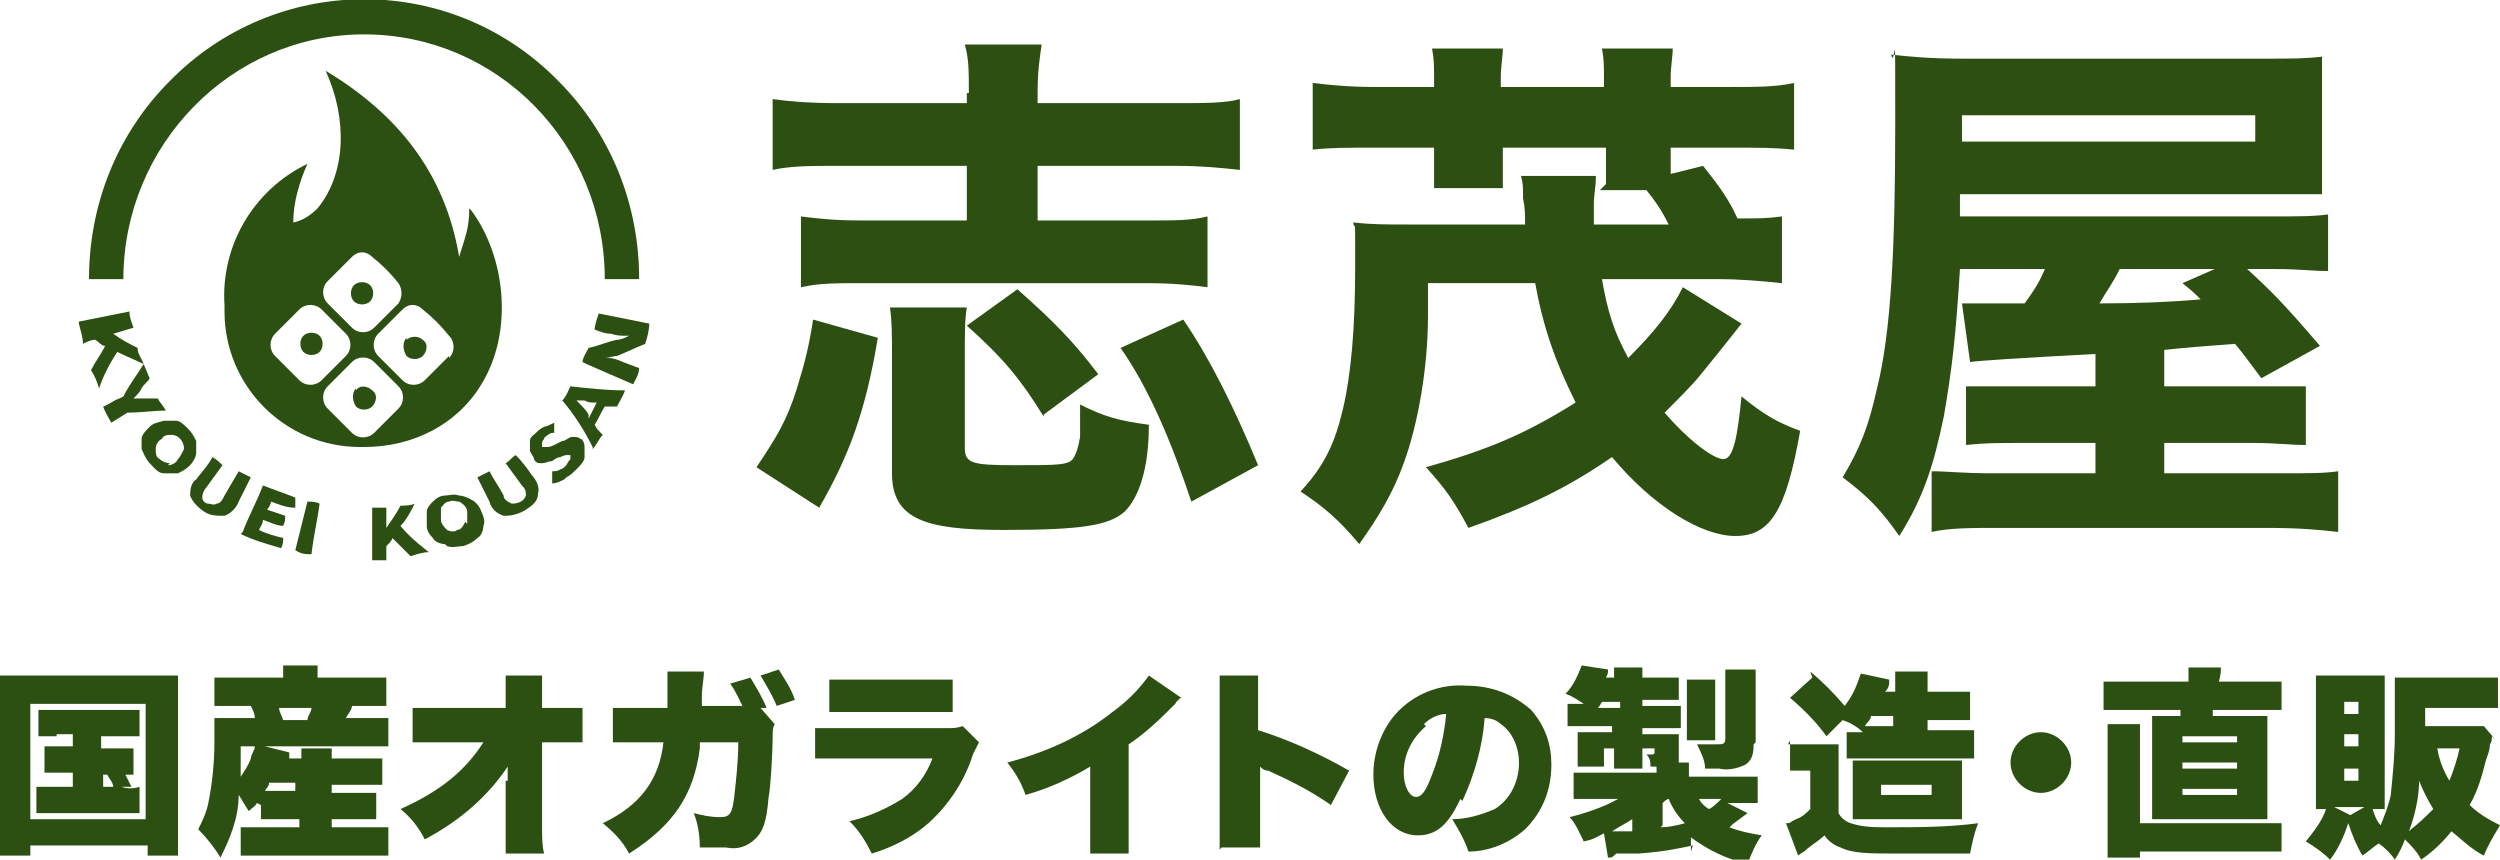 <?xml version="1.0" encoding="UTF-8"?>
<svg id="_レイヤー_2" data-name="レイヤー 2" xmlns="http://www.w3.org/2000/svg" width="123.6" height="42.5" viewBox="0 0 123.6 42.5">
  <defs>
    <style>
      .cls-1 {
        fill: #2c5012;
      }

      .cls-1, .cls-2 {
        stroke-width: 0px;
      }

      .cls-2 {
        fill: #2d5012;
      }
    </style>
  </defs>
  <g id="_レイヤー_1-2" data-name="レイヤー 1">
    <g>
      <g id="_フッターロゴ" data-name="フッターロゴ">
        <g id="_グループ_1" data-name="グループ 1">
          <path id="_パス_22" data-name="パス 22" class="cls-1" d="M31.6,13.8h-1.7c0-6.7-5.3-12.1-11.9-12.1S6.1,7.2,6.1,13.8h-1.7c0-3.7,1.4-7.2,4-9.8,5.2-5.3,13.7-5.4,19-.2,0,0,.2.2.2.2,2.6,2.6,4,6.1,4,9.8"/>
          <path id="_パス_23" data-name="パス 23" class="cls-1" d="M20.1,16.7c-.2.2-.2.6,0,.9.2.2.6.2.8,0,.2-.2.3-.6,0-.8,0,0,0,0,0,0-.2-.2-.6-.2-.8,0"/>
          <path id="_パス_24" data-name="パス 24" class="cls-1" d="M17.6,19.2c-.2.2-.2.6,0,.9.2.2.6.2.8,0,.2-.2.3-.6,0-.8,0,0,0,0,0,0-.2-.2-.6-.3-.8,0"/>
          <path id="_パス_25" data-name="パス 25" class="cls-1" d="M15,16.6c-.2.2-.2.6,0,.8.2.2.6.2.8,0,0,0,0,0,0,0,.2-.2.2-.6,0-.8-.2-.2-.6-.2-.8,0"/>
          <path id="_パス_26" data-name="パス 26" class="cls-1" d="M23.2,10.3c0,1-.2,1.4-.5,2.4-.7-4.2-3.1-7.1-6.6-9.2,1.1,2.4,1,5.1-.4,6.8-.3.3-.7.6-1.2.7,0-1,.3-2,.7-2.9-2.7,1.3-4.3,4.1-4.1,7,0,0,0,.2,0,.3,0,3.7,3,6.7,6.7,6.7,0,0,0,0,0,0,0,0,.1,0,.2,0,2.4,0,4.6-1.1,5.8-3.1,1.6-2.6,1.2-6.3-.5-8.6M16.2,13.9c.4-.4.8-.8,1.2-1.2.3-.3.7-.3,1,0,.5.4.9.8,1.3,1.3.2.3.2.7,0,1-.4.4-.8.8-1.2,1.2-.3.3-.8.3-1.1,0,0,0,0,0,0,0l-.6-.6c-.2-.2-.4-.4-.6-.6-.3-.3-.3-.8,0-1.1M14.8,18.8c-.4-.4-.8-.8-1.2-1.2-.3-.3-.3-.8,0-1.1,0,0,0,0,0,0,.4-.4.8-.8,1.2-1.2.3-.3.8-.3,1.1,0,0,0,0,0,0,0,.4.4.8.8,1.2,1.2.3.3.3.8,0,1.1-.2.2-.4.4-.6.6-.2.2-.4.4-.6.6-.3.3-.8.3-1.1,0,0,0,0,0,0,0M19.7,20.2c-.4.4-.8.8-1.2,1.2-.3.3-.8.3-1.1,0-.4-.4-.8-.8-1.2-1.2-.3-.3-.3-.8,0-1.1,0,0,0,0,0,0,.2-.2.4-.4.6-.6s.4-.4.6-.6c.3-.3.8-.3,1.1,0,0,0,0,0,0,0,.4.4.8.8,1.2,1.2.3.3.3.8,0,1.1M22.2,17.6c-.4.4-.8.8-1.2,1.2-.3.3-.8.3-1.1,0,0,0,0,0,0,0-.2-.2-.4-.4-.6-.6s-.4-.4-.6-.6c-.3-.3-.3-.8,0-1.1,0,0,0,0,0,0,.4-.4.8-.8,1.2-1.2.3-.3.7-.3,1,0,.5.4.9.8,1.3,1.3.3.3.3.8,0,1.1"/>
          <path id="_パス_27" data-name="パス 27" class="cls-1" d="M18.3,14.9c.2-.2.2-.6,0-.8s-.6-.2-.8,0h0c-.2.2-.2.6,0,.8s.6.2.8,0"/>
          <path id="_パス_28" data-name="パス 28" class="cls-1" d="M3.9,15.9l2.5-.5c0,.3.1.5.2.8l-1,.3h0c.4.3.8.5,1.2.7,0,.3.2.5.3.8-.4-.2-.9-.4-1.3-.6-.4.6-.7,1.2-.9,1.8-.1-.3-.2-.6-.4-.9.2-.4.5-.8.7-1.2-.2,0-.3-.2-.5-.3-.2,0-.4.1-.6.2,0-.3-.1-.6-.2-1"/>
          <path id="_パス_29" data-name="パス 29" class="cls-1" d="M6.1,19.6c.3-.6.7-1.1,1-1.6.1.2.2.5.3.7-.1.2-.3.3-.4.5s-.2.3-.4.5h0c.2,0,.4,0,.4,0,0,0,.1,0,.2,0,.2,0,.4,0,.6,0,.1.2.3.4.4.6-.6,0-1.2.1-1.9.1l-.8.5c-.1-.2-.3-.5-.4-.8.3-.1.5-.3.8-.4"/>
          <path id="_パス_30" data-name="パス 30" class="cls-1" d="M7,22.4c0-.2,0-.5,0-.7,0-.2.2-.4.4-.6.2-.2.4-.2.7-.3.2,0,.4,0,.6,0,.2,0,.4.2.6.4.2.2.3.4.4.6,0,.2,0,.4,0,.6,0,.2-.2.5-.3.6-.2.2-.4.3-.6.4-.2,0-.5,0-.7,0-.3,0-.5-.3-.7-.5-.2-.2-.3-.5-.4-.7M8.3,23c.2,0,.4-.1.5-.3.1-.1.2-.3.3-.5,0-.4-.3-.7-.6-.7,0,0,0,0,0,0-.2,0-.4,0-.5.2-.2.1-.3.3-.3.5,0,.2,0,.4.2.5.1.1.3.2.5.2"/>
          <path id="_パス_31" data-name="パス 31" class="cls-1" d="M9.4,24.6c0-.3,0-.7.3-.9.3-.4.6-.7.8-1.1.2.1.4.3.5.4l-.8,1.1c-.1.1-.2.3-.2.5,0,.1.1.3.3.3.1,0,.3.1.4,0,.2,0,.3-.2.4-.4l.7-1.2c.2.1.4.2.6.3-.2.4-.4.8-.6,1.2-.1.3-.4.6-.7.7-.4,0-.7,0-1-.2-.3-.2-.6-.5-.7-.8"/>
          <path id="_パス_32" data-name="パス 32" class="cls-1" d="M12,26.3c.3-.8.7-1.5,1-2.3.5.2,1.1.4,1.6.6v.5c-.5,0-.9-.2-1.2-.3,0,.1-.1.3-.2.4.3.1.6.2.9.3,0,.2,0,.3-.1.5-.3,0-.7-.2-1-.3,0,.2-.1.3-.2.5.4.2.8.3,1.2.4,0,.2,0,.3-.1.5-.7-.2-1.4-.4-2-.7"/>
          <path id="_パス_33" data-name="パス 33" class="cls-1" d="M14.6,27.2c.2-.8.4-1.6.6-2.4.2,0,.4,0,.6.1-.1.8-.3,1.6-.4,2.5-.3,0-.5,0-.8-.2"/>
          <path id="_パス_34" data-name="パス 34" class="cls-1" d="M18.4,27.6c0-.8,0-1.7,0-2.5.2,0,.4,0,.7,0,0,.3,0,.7,0,1h0c.2-.3.5-.7.7-1.1.2,0,.5,0,.7-.1-.2.4-.4.8-.7,1.1.4.5.9.9,1.4,1.3-.3,0-.6.1-.9.2-.3-.3-.6-.6-.9-.9,0,.1-.2.3-.3.4v.7c-.2,0-.5,0-.7,0"/>
          <path id="_パス_35" data-name="パス 35" class="cls-1" d="M22,26.9c-.2,0-.5-.1-.6-.3-.2-.2-.3-.4-.3-.6,0-.2,0-.5,0-.7,0-.2.2-.4.3-.5.2-.2.4-.3.6-.3.2,0,.4-.1.7,0,.2,0,.4.1.6.2.2.1.4.3.5.6.1.2.2.5.1.7,0,.2-.1.5-.3.6-.2.2-.4.3-.7.4-.3,0-.5.1-.8,0M23.1,25.9c0-.2,0-.4,0-.6,0-.2-.2-.4-.4-.5-.2,0-.3-.1-.5,0-.2,0-.3.2-.4.3,0,.2,0,.4,0,.6,0,.2.2.4.3.5.2.1.4.1.5,0,.2,0,.3-.2.4-.4"/>
          <path id="_パス_36" data-name="パス 36" class="cls-1" d="M24.9,25.5c-.3-.1-.6-.3-.7-.7l-.6-1.2c.2-.1.4-.2.6-.3.2.4.5.8.7,1.2,0,.2.2.3.4.4.3,0,.6-.1.7-.4,0-.2,0-.3-.2-.5l-.8-1.1c.2-.1.3-.3.5-.4.3.3.6.7.8,1,.2.2.4.6.3.9,0,.4-.3.6-.6.8-.3.2-.7.3-1,.3"/>
          <path id="_パス_37" data-name="パス 37" class="cls-1" d="M27.9,23.7c-.2.1-.4.2-.6.2,0-.2,0-.4,0-.6.1,0,.3,0,.4-.1.1,0,.2-.1.3-.2,0,0,.1-.2.2-.3,0,0,0-.1,0-.2,0,0,0,0-.1,0,0,0,0,0-.1,0,0,0-.1,0-.3.1-.1,0-.3.1-.4.2-.2,0-.3.1-.5.1-.2,0-.3,0-.4-.2,0-.1-.1-.2-.2-.4,0-.2,0-.3,0-.5,0-.2.2-.3.3-.4.1-.1.2-.2.4-.3.1,0,.3-.1.5-.2,0,.2,0,.3,0,.5-.1,0-.2,0-.3.1,0,0-.2.1-.2.2,0,0-.1.1-.1.2,0,0,0,.1,0,.2,0,0,0,0,.1,0,0,0,.1,0,.2,0,0,0,.1,0,.3-.1s.2-.1.4-.2c.2,0,.3-.2.5-.2.2,0,.3,0,.4.1.1,0,.2.2.2.4,0,.2,0,.4,0,.5,0,.2-.2.4-.4.6-.2.2-.3.3-.5.4"/>
          <path id="_パス_38" data-name="パス 38" class="cls-1" d="M29.3,22.1c-.4-.8-.9-1.6-1.5-2.3.2-.2.3-.5.4-.7.9.1,1.8.2,2.7.2-.1.3-.3.6-.4.8-.2,0-.4,0-.6,0-.2.3-.3.6-.5.9.1.2.2.3.4.5-.2.2-.3.5-.5.7M29.2,20.5c.1-.2.2-.4.3-.6,0,0-.1,0-.2,0-.1,0-.2,0-.4-.1-.1,0-.3,0-.4,0h0c.3.3.5.5.6.7v.2"/>
          <path id="_パス_39" data-name="パス 39" class="cls-1" d="M28.8,17.9c0-.2.2-.5.3-.7.5-.1.9-.3,1.4-.4.2,0,.4-.1.6-.2h0s-.1,0-.1,0c-.3,0-.5,0-.8-.1-.3,0-.5-.1-.8-.2,0-.2.1-.5.2-.8l2.5.5c0,.3-.1.7-.2,1-.5.2-.9.4-1.4.6-.2,0-.4.1-.6.1,0,0,0,0,0,0h.2c.2,0,.5.1.7.2l.8.3c0,.3-.2.6-.3.8l-2.3-1"/>
        </g>
      </g>
      <g>
        <path class="cls-2" d="M37.4,23.1c1-1.5,1.5-2.3,2-3.9.4-1.3.6-2.1.8-3.4l3.2.9c-.6,3.6-1.4,5.8-2.9,8.4l-3.1-2ZM47.9,4.6c0-1.1,0-1.7-.2-2.4h3.8c-.1.7-.2,1.3-.2,2.4v.5h6.8c1.4,0,2.5,0,3.2-.2v3.5c-.9-.1-1.9-.2-3.2-.2h-6.8v2.7h5.5c1.3,0,2.1,0,2.9-.2v3.5c-.8-.1-1.7-.2-3-.2h-14.1c-1.3,0-2.1,0-3,.2v-3.5c.8.1,1.6.2,3,.2h5.2v-2.7h-6.4c-1.3,0-2.3,0-3.2.2v-3.5c.7.1,1.8.2,3.2.2h6.4v-.5ZM47.8,15.2c-.1.6-.1,1.2-.1,2.5v4.4c0,.8.3.9,2.5.9s2.7,0,2.9-.4c.1-.2.2-.4.3-1q0-.3,0-1.6c1.2.6,1.9.8,3.4,1,0,2.2-.5,3.6-1.2,4.3-.8.7-2.2.9-6,.9s-5.5-.5-5.5-2.8v-5.7c0-1.2,0-1.8-.1-2.5h3.7ZM51.6,20.6c-1.1-1.8-2-2.9-3.8-4.5l2.5-1.8c1.8,1.6,2.7,2.5,4,4.2l-2.7,2ZM58.9,24.8c-1-3-2.1-5.6-3.5-7.6l3.1-1.4c1.3,1.9,2.5,4.3,3.7,7.2l-3.3,1.8Z"/>
        <path class="cls-2" d="M79.4,9.1c0-.3,0-.7,0-1.2v-.6h-5.1v.7c0,.7,0,.9,0,1.3h-3.4c0-.4,0-.8,0-1.2v-.8h-2.9c-1.4,0-2.3,0-3.1.1v-3.3c.8.1,1.8.2,3.1.2h2.9v-.5c0-.5,0-.9-.1-1.4h3.5c0,.4-.1.9-.1,1.4v.5h5.1v-.5c0-.5,0-.9-.1-1.4h3.5c0,.4-.1.9-.1,1.4v.5h2.9c1.4,0,2.3,0,3.2-.2v3.3c-.9-.1-1.8-.1-3.2-.1h-2.9v.5c0,.3,0,.4,0,.8l1.6-.4c.8,1,1.3,1.7,1.7,2.6,1,0,1.5,0,2.2-.1v3.3c-1-.1-2-.2-3.2-.2h-5.7c.3,1.7.6,2.6,1.3,3.9,1.3-1.3,2.1-2.3,2.7-3.5l2.9,1.8c0,0-.7.9-2,2.5-.4.5-1,1.1-1.8,1.9,1.1,1.3,2.4,2.3,2.9,2.3s.7-1.1.9-3.1c1.1.9,1.8,1.3,2.9,1.7-.7,4-1.5,5.2-3.2,5.2s-4.1-1.5-6.1-3.9c-2.2,1.5-4,2.4-7.1,3.5-.7-1.3-1.1-1.9-2.1-3,3.2-.9,5-1.7,7.4-3.2-1-2-1.6-3.7-2-5.9h-5.3v1.6c0,2.6-.5,5.4-1.2,7.3-.5,1.4-1.2,2.6-2.2,4-1-1.2-1.7-1.8-2.9-2.6,1.2-1.3,1.7-2.4,2.1-4.1.4-1.7.6-4,.6-7s0-1.6-.1-2.2c.9.1,1.6.1,2.8.1h5.7c0-.5,0-.8-.1-1.3,0-.6,0-.7-.1-1.1h3.7c0,.6-.1.9-.1,1.4s0,.5,0,1h3.7c-.4-.8-.7-1.2-1.1-1.7h-2.3Z"/>
        <path class="cls-2" d="M96.9,13.3c-.2,3.3-.4,5-.8,7.3-.5,2.4-1,4-2.2,5.9-.9-1.3-1.6-2-2.8-2.9.9-1.5,1.3-2.6,1.7-4.4.7-2.8.9-7,.9-13.1s0-2.5-.2-3.4c.9.1,1.9.2,3.6.2h14.8c1.4,0,2.1,0,2.9-.1,0,.9,0,1.2,0,2.2v2.6c0,1,0,1.3,0,2-.9,0-1.7,0-2.9,0h-15v1.1s15.2,0,15.2,0c1.6,0,2.3,0,3-.1v2.8c-.8,0-1.4-.1-2.7-.1h-1.3c1.2,1.1,1.8,1.7,3.6,3.8l-2.9,1.6c-.6-.8-.8-1.1-1.3-1.7-1.4.1-2.6.2-3.5.3v1.8h4.5c1.6,0,2,0,2.5,0v2.9c-.8,0-1.5-.1-2.6-.1h-4.4v1.5h5.5c1.8,0,2.4,0,3.1-.1v3c-.9-.1-1.8-.2-3.6-.2h-13.1c-1.5,0-2.5,0-3.4.2v-3c.8,0,1.5.1,3,.1h5.1v-1.5h-3.7c-1.1,0-1.8,0-2.7.1v-2.9c.7,0,1.2,0,2.7,0h3.7v-1.6q-5.6.3-6.2.4l-.4-2.9c.6,0,.8,0,1.8,0h1.3c.5-.7.7-1,1-1.7h-4.5ZM111.5,7v-1.3h-14.5v1.3h14.5ZM104.8,13.3c-.4.8-.6,1-1,1.7q2.8,0,5-.2c-.3-.3-.4-.4-.9-.8l1.6-.7h-4.6Z"/>
      </g>
      <g>
        <path id="_パス_1" data-name="パス 1" class="cls-1" d="M0,34.6c0-.4,0-.7,0-1.2.4,0,.8,0,1.2,0h6.5c.4,0,.8,0,1.1,0,0,.4,0,.8,0,1.2v6.4c0,.4,0,.9,0,1.3h-1.5v-.5H1.5v.5H0c0-.4,0-.9,0-1.3v-6.4ZM1.5,40.5h5.7v-5.7H1.5v5.7ZM2.8,36.4c-.3,0-.6,0-.9,0v-1.3c.3,0,.6,0,.9,0h3.2c.3,0,.6,0,.9,0v1.3c-.3,0-.6,0-.9,0h-1v.6h.8c.3,0,.5,0,.8,0v1.3c-.1,0-.3,0-.4,0,.1.2.2.4.3.6h-.5c.3.1.6.1.9,0v1.3c-.3,0-.6,0-.9,0h-3.3c-.3,0-.6,0-.9,0v-1.3c.3,0,.6,0,.9,0h.9v-.7h-.6c-.3,0-.5,0-.8,0v-1.3c.3,0,.5,0,.8,0h.6v-.6h-.8ZM5,38.9h.6c0-.2-.2-.4-.3-.6h.4c0,0-.6,0-.6,0v.7Z"/>
        <path id="_パス_2" data-name="パス 2" class="cls-1" d="M12.7,39.7c-.1.2-.2.2-.4.4-.2-.3-.3-.5-.5-.8,0,1.1-.4,2.1-.9,3.1-.3-.5-.7-1-1.1-1.4.2-.4.4-.8.5-1.3.2-1,.3-2,.3-3,0-.4,0-.8,0-1.2.4,0,.7,0,1.1,0h.9c0-.2-.1-.4-.2-.6h-.8c-.3,0-.7,0-1,0v-1.4c.4,0,.8,0,1.2,0h2.2c0-.2,0-.4,0-.6h1.7c0,.2,0,.4,0,.6h2.2c.4,0,.8,0,1.2,0v1.4c-.4,0-.7,0-1.1,0h-.6c0,.2-.2.4-.3.6h1.1c.3,0,.7,0,1,0v1.4c-.3,0-.7,0-1,0h-5.1l1.2.3v.3c-.1,0,.6,0,.6,0,0-.2,0-.3,0-.5h1.5c0,.2,0,.2,0,.5h1.6c.3,0,.6,0,.9,0v1.3c-.3,0-.6,0-.9,0h-1.6v.4h1.3c.3,0,.6,0,.9,0v1.3c-.3,0-.6,0-.9,0h-1.3v.4h1.9c.3,0,.6,0,.9,0v1.4c-.3,0-.6,0-1,0h-5.3c-.3,0-.6,0-1,0v-1.4c.3,0,.6,0,.9,0h2v-.4h-1c-.4,0-.6,0-.9,0v-.7ZM11.9,36.9c0,.1,0,.2,0,.3,0,.4,0,.8,0,1.2.2-.3.4-.6.5-.9,0-.2.2-.4.2-.6h-.7ZM13.3,38.7c0,.2-.1.2-.2.4.2,0,.3,0,.5,0h1v-.4h-1.3ZM15.2,35.6c0-.2.2-.4.2-.6h-1.6c0,.2.1.3.2.6h1.2Z"/>
        <path id="_パス_3" data-name="パス 3" class="cls-1" d="M25.1,38.6c0-.2,0-.4,0-.7-1,1.5-2.4,2.7-4.1,3.6-.3-.6-.7-1.1-1.2-1.5,2-.9,3.2-1.9,4.1-3.3h-2c-.5,0-1,0-1.5,0v-1.7c.5,0,1,0,1.5,0h3.1v-.5c0-.4,0-.7,0-1.1h1.8c0,.3,0,.6,0,.9v.7h.6c.5,0,.9,0,1.4,0v1.7c-.5,0-.9,0-1.4,0h-.6v4.2c0,.5,0,.9.1,1.3h-1.9c0-.4,0-.8,0-1.2h0c0-.1,0-2,0-2v-.4Z"/>
        <path id="_パス_4" data-name="パス 4" class="cls-1" d="M36.8,35.1c-.2-.4-.4-.9-.7-1.3l1-.3c.3.5.6,1,.8,1.5h-.3c0,0,.7.8.7.8-.1.2-.1.3-.1.7,0,.6-.1,2.5-.2,2.9-.1,1.3-.3,1.8-.8,2.2-.4.3-.8.4-1.3.3-.4,0-.9,0-1.3,0,0-.6-.1-1.2-.3-1.7.4.1.8.2,1.3.2.5,0,.6-.2.7-1,.1-.9.2-1.8.2-2.7h-1.9v.2s0,.1,0,.1c-.3,2.3-1.3,3.8-3.5,5.2-.3-.6-.8-1.1-1.3-1.5,1.9-.9,2.8-2.2,3-4h-1.2c-.4,0-.9,0-1.3,0v-1.7c.4,0,.9,0,1.4,0h1.3c0-.4,0-.9,0-1.3,0-.2,0-.3,0-.5h1.8c0,.4-.1.8-.1,1.2,0,.2,0,.3,0,.5h2ZM38.5,33.1c.3.5.6.9.8,1.5l-.9.3c-.2-.5-.5-1-.8-1.5l.9-.3Z"/>
        <path id="_パス_5" data-name="パス 5" class="cls-1" d="M40.3,36c.5,0,1,0,1.6,0h4.9c.3,0,.5,0,.8-.1l.8.8c-.1.2-.2.4-.3.6-.4,1.3-1.2,2.5-2.2,3.4-.8.7-1.8,1.2-2.8,1.5-.3-.6-.6-1.1-1.1-1.6.9-.2,1.8-.6,2.6-1.1.7-.5,1.2-1.2,1.5-2h-4.2c-.5,0-1,0-1.6,0v-1.6ZM41.1,33.6c.5,0,1,0,1.4,0h3.1c.5,0,1,0,1.5,0v1.6c-.4,0-.8,0-1.5,0h-3.2c-.5,0-.9,0-1.4,0v-1.6Z"/>
        <path id="_パス_6" data-name="パス 6" class="cls-1" d="M58.5,34.4c-.1.1-.3.2-.4.4-.7.7-1.4,1.4-2.3,2v3.8c0,.5,0,1.1,0,1.6h-1.9c0-.5,0-1,0-1.6v-2.7c-1,.6-2.1,1.1-3.2,1.4-.2-.6-.5-1.1-.9-1.6,1.9-.5,3.7-1.3,5.2-2.5.7-.5,1.3-1.1,1.8-1.8l1.6,1.1Z"/>
        <path id="_パス_7" data-name="パス 7" class="cls-1" d="M60.3,42c0-.5,0-1,0-1.5v-5.7c0-.5,0-.9,0-1.4h1.9c0,.5,0,1,0,1.4v1.3c1.6.5,3.1,1.2,4.5,2l-.9,1.7c-1-.7-2-1.2-3.1-1.7-.2,0-.3-.1-.4-.2v2.5c0,.5,0,1,0,1.5h-1.9Z"/>
        <path id="_パス_8" data-name="パス 8" class="cls-1" d="M72.2,39.5c-.6,1.3-1.2,1.8-2.1,1.8-1.3,0-2.2-1.3-2.2-3,0-1.1.4-2.2,1.1-3,.9-1,2.2-1.5,3.5-1.4,1.2,0,2.3.4,3.2,1.2.7.8,1,1.7,1,2.7,0,1.2-.4,2.3-1.3,3.2-.8.7-1.8,1.1-2.8,1.1-.2-.6-.5-1.1-.8-1.6.7,0,1.4-.2,2.1-.5.8-.5,1.2-1.4,1.2-2.3,0-.7-.3-1.5-.9-1.9-.2-.2-.5-.3-.8-.3-.1,1.4-.5,2.8-1.1,4.1M70.5,35.9c-.7.6-1.1,1.4-1.1,2.3,0,.7.3,1.2.6,1.2s.5-.3.8-1.1c.4-1,.6-2,.7-3-.4,0-.8.2-1.1.5"/>
        <path id="_パス_9" data-name="パス 9" class="cls-1" d="M83.7,41.8c-1,.2-1.4.3-2.7.4h-1.1c-.2.2-.2.2-.4.2l-.2-1.2c-.4.2-.5.3-1,.4-.2-.4-.4-.9-.7-1.2.8-.2,1.7-.5,2.4-.9h-1.1c-.4,0-.7,0-1.1,0v-1.3c.4,0,.8,0,1.1,0h3v-.3h-.3c0-.2,0-.4-.2-.6,0,0,.2,0,.3,0,0,0,.1,0,.1-.1v-.2h-.6v.2c0,.4,0,.5,0,.8h-1.4c0-.3,0-.5,0-.8v-.2h-.5v.4c0,.2,0,.3,0,.5h-1.3c0,0,0-.2,0-.2,0,0,0-.3,0-.3v-.7c0,0,0-.2,0-.3q0-.2,0-.2c0,0,.3,0,.5,0h1.2v-.3h-1.2c-.3,0-.7,0-1,0v-1.1c.3,0,.5,0,.8,0-.3-.2-.6-.4-.9-.5.4-.4.6-.9.8-1.4l1.3.2c0,.2,0,.2-.1.4h.4c0-.2,0-.4,0-.5h1.4c0,.2,0,.4,0,.5h.8c.3,0,.6,0,1,0v1.1c-.3,0-.5,0-1,0h-.8v.3h.8c.4,0,.7,0,1.1,0v1.1c-.3,0-.7,0-1,0h-.9v.3h1c.3,0,.4,0,.8,0v1c0,.1,0,.3,0,.4h.5c0,.2,0,.3,0,.5v.2h2.2c.4,0,.8,0,1.2,0v1.3s0,0-.1,0c-.3,0-.7,0-1,0h-.4l1,.5q0,0-.4.3c0,0-.3.2-.5.4.5.2,1,.3,1.6.4-.3.4-.5.9-.7,1.4-1-.2-2-.7-2.8-1.3v.7ZM80.1,35v-.3h-.9c0,0-.1.2-.2.3h1.1ZM80.7,40.5c-.3.2-.7.4-1,.6.4,0,.7,0,1,0v-.5ZM82.1,40.9q.5,0,1.2-.2c-.3-.3-.6-.7-.8-1.2h0q-.1,0-.3.2v1.1ZM83.4,36.6c0-.2,0-.4,0-.7v-1.5c0-.3,0-.5,0-.8h1.4c0,.3,0,.5,0,.8v1.5c0,.2,0,.5,0,.7h-1.4ZM86.7,36.8c0,.5-.1.8-.4,1-.4.2-.9.3-1.3.2-.1,0-.4,0-.7,0,0-.4-.2-.8-.4-1.2.4,0,.7,0,.9,0,.4,0,.5,0,.5-.3v-2.6c0-.3,0-.5,0-.8h1.5c0,.3,0,.6,0,.9v2.7ZM84,39.5c.1.2.3.4.5.5.2-.1.4-.3.6-.5h-1.1Z"/>
        <path id="_パス_10" data-name="パス 10" class="cls-1" d="M88.4,36.8c.3,0,.5,0,.8,0h.9c.3,0,.5,0,.8,0,0,.4,0,.7,0,1.1v2.3c.1.2.3.4.6.5.6.2,1.2.2,1.8.2,1.5,0,3,0,4.5-.2-.2.5-.3,1-.4,1.5-.9,0-2,0-3.5,0s-2.3,0-2.9-.3c-.3-.1-.6-.3-.8-.6-.3.3-.7.5-1,.8,0,0-.2.1-.3.2l-.6-1.6c.1,0,.2,0,.3-.1,0,0,0,0,.2-.1.3-.1.5-.3.7-.5v-1.9h-.4c-.2,0-.4,0-.6,0v-1.5ZM89.5,33.2c.6.5,1.2,1.1,1.7,1.7.4-.5.6-1,.8-1.6l1.4.3q0,0,0,.2s0,.2-.2.4h.5v-.2c0-.3,0-.5,0-.8h1.6c0,.3,0,.5,0,.8v.2h.9c.4,0,.8,0,1.2,0v1.4c-.4,0-.7,0-1.1,0h-1v.5h1.4c.3,0,.6,0,.9,0v1.4c-.3,0-.6,0-.9,0h-4.6c-.3,0-.5,0-.8,0v-1.3c.3,0,.5,0,.8,0-.3-.3-.7-.5-1-.6l-.8.8c-.5-.7-1.1-1.3-1.8-1.9l1.1-1ZM92.4,40.5c-.3,0-.5,0-.8,0q0-.2,0-1.7v-.4c0-.3,0-.6,0-.8.3,0,.6,0,1.1,0h3.3c.5,0,.7,0,1,0,0,.2,0,.4,0,1v1c0,.6,0,.7,0,.9-.3,0-.6,0-.9,0h-3.7ZM93.6,35.9v-.5h-1.1c0,.2-.2.3-.3.5h1.4ZM93,39.3h2.5v-.5h-2.5v.5Z"/>
        <path id="_パス_11" data-name="パス 11" class="cls-1" d="M102.4,37.7c0,.8-.7,1.5-1.5,1.5-.8,0-1.5-.7-1.5-1.5s.7-1.5,1.5-1.5c0,0,0,0,0,0,.8,0,1.5.7,1.5,1.5"/>
        <path id="_パス_12" data-name="パス 12" class="cls-1" d="M108.2,33.7c0-.2,0-.4,0-.7h1.6c0,.3,0,.3-.1.7h1.7c.5,0,.9,0,1.4,0v1.4c-.5,0-.9,0-1.4,0h-2c0,.1,0,.2,0,.3h1.5c.4,0,.8,0,1.2,0,0,.4,0,.8,0,1.2v2.8c0,.4,0,.8,0,1.1-.3,0-.5,0-1.2,0h-3.3c-.7,0-.9,0-1.2,0,0-.3,0-.6,0-1.1v-2.8c0-.4,0-.8,0-1.2.3,0,.5,0,1.2,0h.2c0,0,0-.2,0-.3h-2.5c-.4,0-.9,0-1.3,0v-1.4c.4,0,.9,0,1.3,0h2.8ZM111.7,40.7c.4,0,.8,0,1.1,0v1.4c-.4,0-.9,0-1.3,0h-5.7v.3h-1.6c0-.5,0-1,0-1.5v-4c0-.4,0-.8,0-1.1h1.6c0,.3,0,.7,0,1v3.9h5.9ZM107.9,36.7h2.7v-.3h-2.7v.3ZM107.9,38h2.7v-.3h-2.7v.3ZM107.9,39.3h2.7v-.3h-2.7v.3Z"/>
        <path id="_パス_13" data-name="パス 13" class="cls-1" d="M123.2,36.4c0,.1,0,.3-.1.4,0,.3-.1.5-.2.8-.2.8-.4,1.5-.8,2.2.4.4.9.7,1.5,1-.3.5-.6,1-.8,1.5-.6-.3-1.1-.8-1.6-1.2-.4.5-.9,1-1.5,1.4-.2-.4-.5-.7-.8-1-.1.3-.3.7-.5,1-.2-.3-.5-.6-.8-.8-.3.2-.5.4-.8.6-.3-.5-.5-1-.7-1.6-.2.6-.5,1.3-.9,1.8-.3-.3-.7-.6-1.2-.9.4-.5.8-1,1-1.6-.2,0-.4,0-.5,0,0-.4,0-.7,0-1.1v-4.6c0-.3,0-.6,0-.9.3,0,.6,0,.9,0h1.7c.3,0,.5,0,.8,0,0,.2,0,.4,0,.8v5c0,.3,0,.5,0,.8-.2,0-.4,0-.6,0,.1.3.2.6.4.8.2-.5.4-1,.5-1.5.1-1,.2-2,.2-3,0-.1,0-1.1,0-1.6,0-.4,0-.8,0-1.2.4,0,.8,0,1.2,0h2.7c.4,0,.8,0,1.2,0v1.5c-.4,0-.8,0-1.2,0h-2.4v.9h2.1c.3,0,.5,0,.8,0l.6.7ZM116.9,39.9h-1.5l.8.4.7-.4ZM115.9,35.3h.7v-.6h-.7v.6ZM115.9,36.9h.7v-.6h-.7v.6ZM115.9,38.6h.7v-.6h-.7v.6ZM119.2,41c.4-.3.8-.7,1.1-1-.3-.5-.5-.9-.7-1.4,0,.8-.2,1.7-.5,2.5M120.5,37c.1.6.3,1.1.6,1.6.2-.5.4-1.1.5-1.6h-1.1Z"/>
      </g>
    </g>
  </g>
</svg>
